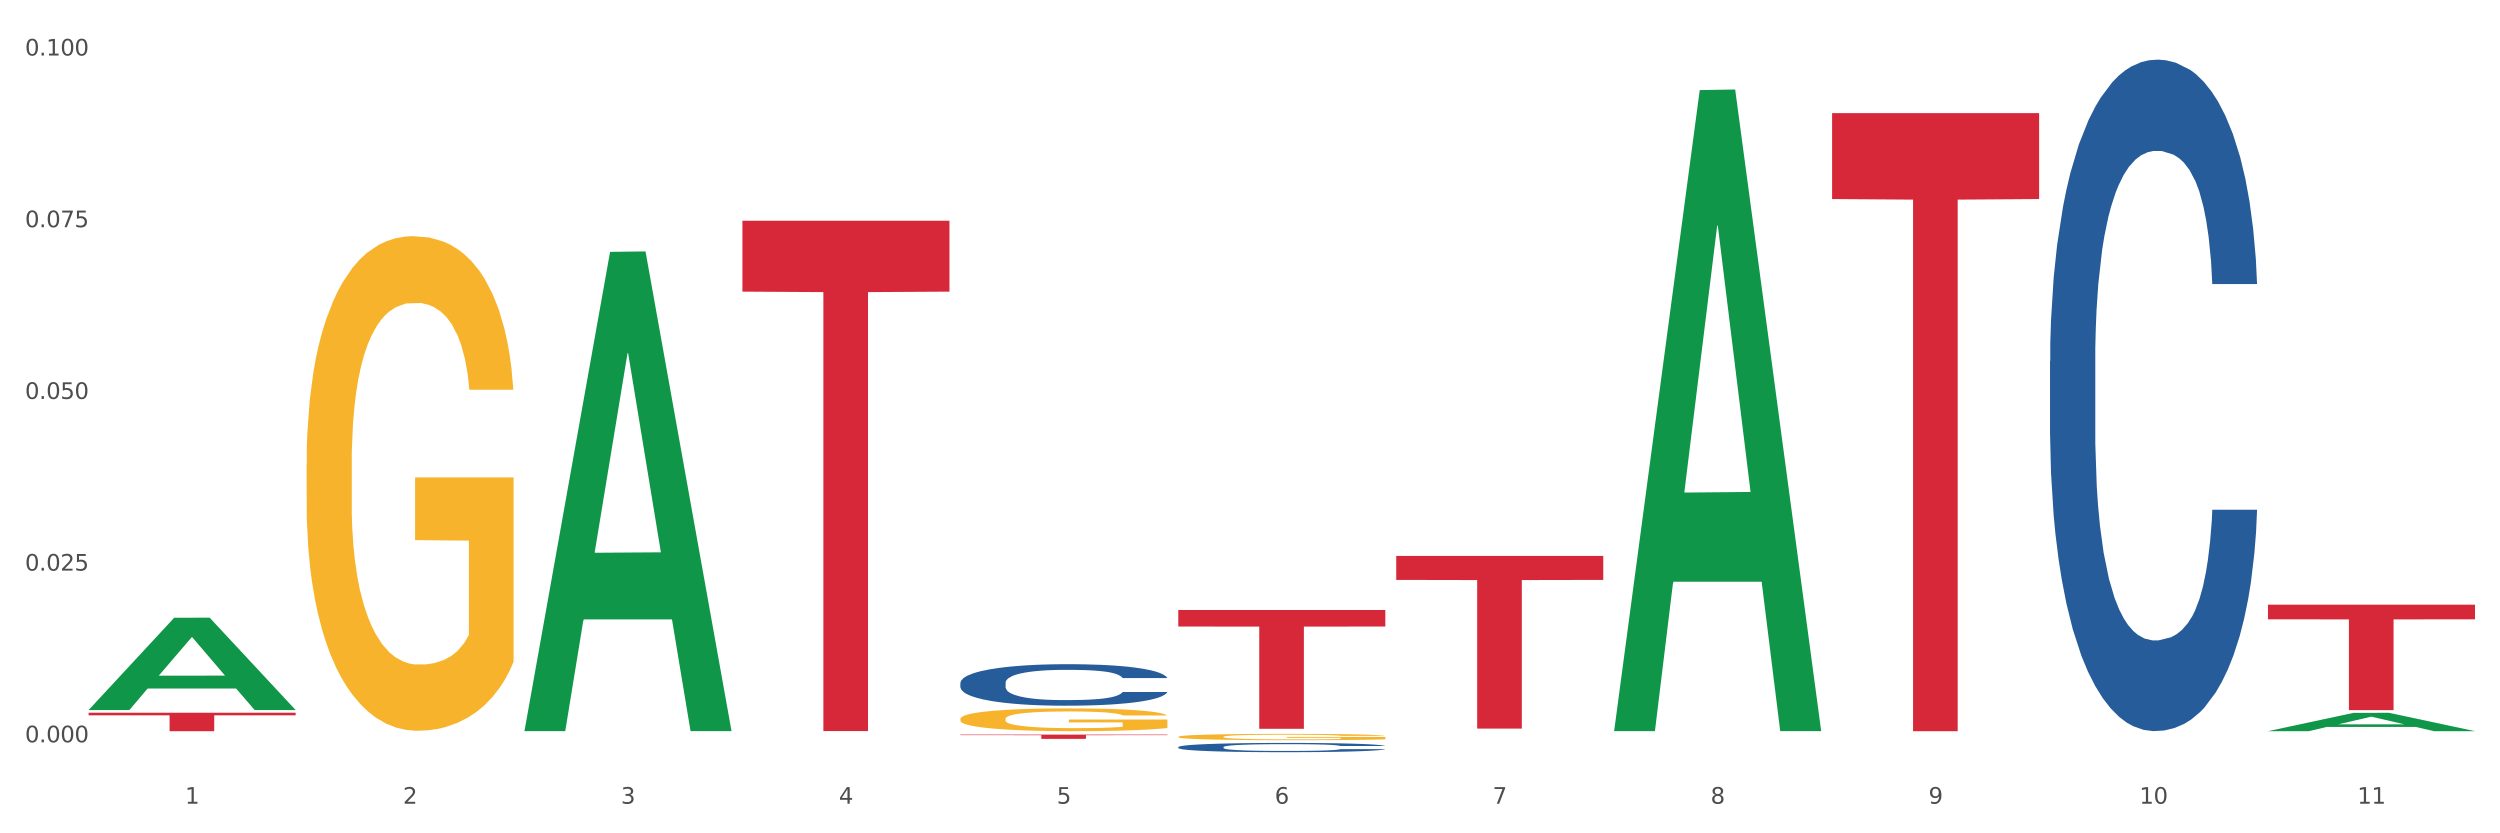 <?xml version="1.0" encoding="utf-8" standalone="no"?>
<!DOCTYPE svg PUBLIC "-//W3C//DTD SVG 1.1//EN"
  "http://www.w3.org/Graphics/SVG/1.1/DTD/svg11.dtd">
<svg xmlns:xlink="http://www.w3.org/1999/xlink" width="1080pt" height="360pt" viewBox="0 0 1080 360" xmlns="http://www.w3.org/2000/svg" version="1.1">
 <rect x="0" y="0" width="1080" height="360" fill="#333333" stroke="none"/>
 <defs>
  <style type="text/css">*{stroke-linejoin: round; stroke-linecap: butt}</style>
 </defs>
 <g id="figure_1">
  <g id="patch_1">
   <path d="M 0 360 
L 1080 360 
L 1080 0 
L 0 0 
z
" style="fill: #ffffff; stroke: #ffffff; stroke-linejoin: miter"/>
  </g>
  <g id="axes_1">
   <g id="matplotlib.axis_1">
    <g id="xtick_1">
     <g id="text_1">
      <!-- 1 -->
      <g style="fill: #4d4d4d" transform="translate(79.949 347.204) scale(0.096 -0.096)">
       <defs>
        <path id="DejaVuSans-31" d="M 794 531 
L 1825 531 
L 1825 4091 
L 703 3866 
L 703 4441 
L 1819 4666 
L 2450 4666 
L 2450 531 
L 3481 531 
L 3481 0 
L 794 0 
L 794 531 
z
" transform="scale(0.016)"/>
       </defs>
       <use xlink:href="#DejaVuSans-31"/>
      </g>
     </g>
    </g>
    <g id="xtick_2">
     <g id="text_2">
      <!-- 2 -->
      <g style="fill: #4d4d4d" transform="translate(174.097 347.204) scale(0.096 -0.096)">
       <defs>
        <path id="DejaVuSans-32" d="M 1228 531 
L 3431 531 
L 3431 0 
L 469 0 
L 469 531 
Q 828 903 1448 1529 
Q 2069 2156 2228 2338 
Q 2531 2678 2651 2914 
Q 2772 3150 2772 3378 
Q 2772 3750 2511 3984 
Q 2250 4219 1831 4219 
Q 1534 4219 1204 4116 
Q 875 4013 500 3803 
L 500 4441 
Q 881 4594 1212 4672 
Q 1544 4750 1819 4750 
Q 2544 4750 2975 4387 
Q 3406 4025 3406 3419 
Q 3406 3131 3298 2873 
Q 3191 2616 2906 2266 
Q 2828 2175 2409 1742 
Q 1991 1309 1228 531 
z
" transform="scale(0.016)"/>
       </defs>
       <use xlink:href="#DejaVuSans-32"/>
      </g>
     </g>
    </g>
    <g id="xtick_3">
     <g id="text_3">
      <!-- 3 -->
      <g style="fill: #4d4d4d" transform="translate(268.244 347.204) scale(0.096 -0.096)">
       <defs>
        <path id="DejaVuSans-33" d="M 2597 2516 
Q 3050 2419 3304 2112 
Q 3559 1806 3559 1356 
Q 3559 666 3084 287 
Q 2609 -91 1734 -91 
Q 1441 -91 1130 -33 
Q 819 25 488 141 
L 488 750 
Q 750 597 1062 519 
Q 1375 441 1716 441 
Q 2309 441 2620 675 
Q 2931 909 2931 1356 
Q 2931 1769 2642 2001 
Q 2353 2234 1838 2234 
L 1294 2234 
L 1294 2753 
L 1863 2753 
Q 2328 2753 2575 2939 
Q 2822 3125 2822 3475 
Q 2822 3834 2567 4026 
Q 2313 4219 1838 4219 
Q 1578 4219 1281 4162 
Q 984 4106 628 3988 
L 628 4550 
Q 988 4650 1302 4700 
Q 1616 4750 1894 4750 
Q 2613 4750 3031 4423 
Q 3450 4097 3450 3541 
Q 3450 3153 3228 2886 
Q 3006 2619 2597 2516 
z
" transform="scale(0.016)"/>
       </defs>
       <use xlink:href="#DejaVuSans-33"/>
      </g>
     </g>
    </g>
    <g id="xtick_4">
     <g id="text_4">
      <!-- 4 -->
      <g style="fill: #4d4d4d" transform="translate(362.392 347.204) scale(0.096 -0.096)">
       <defs>
        <path id="DejaVuSans-34" d="M 2419 4116 
L 825 1625 
L 2419 1625 
L 2419 4116 
z
M 2253 4666 
L 3047 4666 
L 3047 1625 
L 3713 1625 
L 3713 1100 
L 3047 1100 
L 3047 0 
L 2419 0 
L 2419 1100 
L 313 1100 
L 313 1709 
L 2253 4666 
z
" transform="scale(0.016)"/>
       </defs>
       <use xlink:href="#DejaVuSans-34"/>
      </g>
     </g>
    </g>
    <g id="xtick_5">
     <g id="text_5">
      <!-- 5 -->
      <g style="fill: #4d4d4d" transform="translate(456.54 347.204) scale(0.096 -0.096)">
       <defs>
        <path id="DejaVuSans-35" d="M 691 4666 
L 3169 4666 
L 3169 4134 
L 1269 4134 
L 1269 2991 
Q 1406 3038 1543 3061 
Q 1681 3084 1819 3084 
Q 2600 3084 3056 2656 
Q 3513 2228 3513 1497 
Q 3513 744 3044 326 
Q 2575 -91 1722 -91 
Q 1428 -91 1123 -41 
Q 819 9 494 109 
L 494 744 
Q 775 591 1075 516 
Q 1375 441 1709 441 
Q 2250 441 2565 725 
Q 2881 1009 2881 1497 
Q 2881 1984 2565 2268 
Q 2250 2553 1709 2553 
Q 1456 2553 1204 2497 
Q 953 2441 691 2322 
L 691 4666 
z
" transform="scale(0.016)"/>
       </defs>
       <use xlink:href="#DejaVuSans-35"/>
      </g>
     </g>
    </g>
    <g id="xtick_6">
     <g id="text_6">
      <!-- 6 -->
      <g style="fill: #4d4d4d" transform="translate(550.688 347.204) scale(0.096 -0.096)">
       <defs>
        <path id="DejaVuSans-36" d="M 2113 2584 
Q 1688 2584 1439 2293 
Q 1191 2003 1191 1497 
Q 1191 994 1439 701 
Q 1688 409 2113 409 
Q 2538 409 2786 701 
Q 3034 994 3034 1497 
Q 3034 2003 2786 2293 
Q 2538 2584 2113 2584 
z
M 3366 4563 
L 3366 3988 
Q 3128 4100 2886 4159 
Q 2644 4219 2406 4219 
Q 1781 4219 1451 3797 
Q 1122 3375 1075 2522 
Q 1259 2794 1537 2939 
Q 1816 3084 2150 3084 
Q 2853 3084 3261 2657 
Q 3669 2231 3669 1497 
Q 3669 778 3244 343 
Q 2819 -91 2113 -91 
Q 1303 -91 875 529 
Q 447 1150 447 2328 
Q 447 3434 972 4092 
Q 1497 4750 2381 4750 
Q 2619 4750 2861 4703 
Q 3103 4656 3366 4563 
z
" transform="scale(0.016)"/>
       </defs>
       <use xlink:href="#DejaVuSans-36"/>
      </g>
     </g>
    </g>
    <g id="xtick_7">
     <g id="text_7">
      <!-- 7 -->
      <g style="fill: #4d4d4d" transform="translate(644.835 347.204) scale(0.096 -0.096)">
       <defs>
        <path id="DejaVuSans-37" d="M 525 4666 
L 3525 4666 
L 3525 4397 
L 1831 0 
L 1172 0 
L 2766 4134 
L 525 4134 
L 525 4666 
z
" transform="scale(0.016)"/>
       </defs>
       <use xlink:href="#DejaVuSans-37"/>
      </g>
     </g>
    </g>
    <g id="xtick_8">
     <g id="text_8">
      <!-- 8 -->
      <g style="fill: #4d4d4d" transform="translate(738.983 347.204) scale(0.096 -0.096)">
       <defs>
        <path id="DejaVuSans-38" d="M 2034 2216 
Q 1584 2216 1326 1975 
Q 1069 1734 1069 1313 
Q 1069 891 1326 650 
Q 1584 409 2034 409 
Q 2484 409 2743 651 
Q 3003 894 3003 1313 
Q 3003 1734 2745 1975 
Q 2488 2216 2034 2216 
z
M 1403 2484 
Q 997 2584 770 2862 
Q 544 3141 544 3541 
Q 544 4100 942 4425 
Q 1341 4750 2034 4750 
Q 2731 4750 3128 4425 
Q 3525 4100 3525 3541 
Q 3525 3141 3298 2862 
Q 3072 2584 2669 2484 
Q 3125 2378 3379 2068 
Q 3634 1759 3634 1313 
Q 3634 634 3220 271 
Q 2806 -91 2034 -91 
Q 1263 -91 848 271 
Q 434 634 434 1313 
Q 434 1759 690 2068 
Q 947 2378 1403 2484 
z
M 1172 3481 
Q 1172 3119 1398 2916 
Q 1625 2713 2034 2713 
Q 2441 2713 2670 2916 
Q 2900 3119 2900 3481 
Q 2900 3844 2670 4047 
Q 2441 4250 2034 4250 
Q 1625 4250 1398 4047 
Q 1172 3844 1172 3481 
z
" transform="scale(0.016)"/>
       </defs>
       <use xlink:href="#DejaVuSans-38"/>
      </g>
     </g>
    </g>
    <g id="xtick_9">
     <g id="text_9">
      <!-- 9 -->
      <g style="fill: #4d4d4d" transform="translate(833.131 347.204) scale(0.096 -0.096)">
       <defs>
        <path id="DejaVuSans-39" d="M 703 97 
L 703 672 
Q 941 559 1184 500 
Q 1428 441 1663 441 
Q 2288 441 2617 861 
Q 2947 1281 2994 2138 
Q 2813 1869 2534 1725 
Q 2256 1581 1919 1581 
Q 1219 1581 811 2004 
Q 403 2428 403 3163 
Q 403 3881 828 4315 
Q 1253 4750 1959 4750 
Q 2769 4750 3195 4129 
Q 3622 3509 3622 2328 
Q 3622 1225 3098 567 
Q 2575 -91 1691 -91 
Q 1453 -91 1209 -44 
Q 966 3 703 97 
z
M 1959 2075 
Q 2384 2075 2632 2365 
Q 2881 2656 2881 3163 
Q 2881 3666 2632 3958 
Q 2384 4250 1959 4250 
Q 1534 4250 1286 3958 
Q 1038 3666 1038 3163 
Q 1038 2656 1286 2365 
Q 1534 2075 1959 2075 
z
" transform="scale(0.016)"/>
       </defs>
       <use xlink:href="#DejaVuSans-39"/>
      </g>
     </g>
    </g>
    <g id="xtick_10">
     <g id="text_10">
      <!-- 10 -->
      <g style="fill: #4d4d4d" transform="translate(924.224 347.204) scale(0.096 -0.096)">
       <defs>
        <path id="DejaVuSans-30" d="M 2034 4250 
Q 1547 4250 1301 3770 
Q 1056 3291 1056 2328 
Q 1056 1369 1301 889 
Q 1547 409 2034 409 
Q 2525 409 2770 889 
Q 3016 1369 3016 2328 
Q 3016 3291 2770 3770 
Q 2525 4250 2034 4250 
z
M 2034 4750 
Q 2819 4750 3233 4129 
Q 3647 3509 3647 2328 
Q 3647 1150 3233 529 
Q 2819 -91 2034 -91 
Q 1250 -91 836 529 
Q 422 1150 422 2328 
Q 422 3509 836 4129 
Q 1250 4750 2034 4750 
z
" transform="scale(0.016)"/>
       </defs>
       <use xlink:href="#DejaVuSans-31"/>
       <use xlink:href="#DejaVuSans-30" transform="translate(63.623 0)"/>
      </g>
     </g>
    </g>
    <g id="xtick_11">
     <g id="text_11">
      <!-- 11 -->
      <g style="fill: #4d4d4d" transform="translate(1018.372 347.204) scale(0.096 -0.096)">
       <use xlink:href="#DejaVuSans-31"/>
       <use xlink:href="#DejaVuSans-31" transform="translate(63.623 0)"/>
      </g>
     </g>
    </g>
    <g id="xtick_12"/>
    <g id="xtick_13"/>
    <g id="xtick_14"/>
    <g id="xtick_15"/>
    <g id="xtick_16"/>
    <g id="xtick_17"/>
    <g id="xtick_18"/>
    <g id="xtick_19"/>
    <g id="xtick_20"/>
    <g id="xtick_21"/>
   </g>
   <g id="matplotlib.axis_2">
    <g id="ytick_1">
     <g id="text_12">
      <!-- 0.000 -->
      <g style="fill: #4d4d4d" transform="translate(10.8 320.68) scale(0.096 -0.096)">
       <defs>
        <path id="DejaVuSans-2e" d="M 684 794 
L 1344 794 
L 1344 0 
L 684 0 
L 684 794 
z
" transform="scale(0.016)"/>
       </defs>
       <use xlink:href="#DejaVuSans-30"/>
       <use xlink:href="#DejaVuSans-2e" transform="translate(63.623 0)"/>
       <use xlink:href="#DejaVuSans-30" transform="translate(95.41 0)"/>
       <use xlink:href="#DejaVuSans-30" transform="translate(159.033 0)"/>
       <use xlink:href="#DejaVuSans-30" transform="translate(222.656 0)"/>
      </g>
     </g>
    </g>
    <g id="ytick_2">
     <g id="text_13">
      <!-- 0.025 -->
      <g style="fill: #4d4d4d" transform="translate(10.8 246.506) scale(0.096 -0.096)">
       <use xlink:href="#DejaVuSans-30"/>
       <use xlink:href="#DejaVuSans-2e" transform="translate(63.623 0)"/>
       <use xlink:href="#DejaVuSans-30" transform="translate(95.41 0)"/>
       <use xlink:href="#DejaVuSans-32" transform="translate(159.033 0)"/>
       <use xlink:href="#DejaVuSans-35" transform="translate(222.656 0)"/>
      </g>
     </g>
    </g>
    <g id="ytick_3">
     <g id="text_14">
      <!-- 0.050 -->
      <g style="fill: #4d4d4d" transform="translate(10.8 172.333) scale(0.096 -0.096)">
       <use xlink:href="#DejaVuSans-30"/>
       <use xlink:href="#DejaVuSans-2e" transform="translate(63.623 0)"/>
       <use xlink:href="#DejaVuSans-30" transform="translate(95.41 0)"/>
       <use xlink:href="#DejaVuSans-35" transform="translate(159.033 0)"/>
       <use xlink:href="#DejaVuSans-30" transform="translate(222.656 0)"/>
      </g>
     </g>
    </g>
    <g id="ytick_4">
     <g id="text_15">
      <!-- 0.075 -->
      <g style="fill: #4d4d4d" transform="translate(10.8 98.159) scale(0.096 -0.096)">
       <use xlink:href="#DejaVuSans-30"/>
       <use xlink:href="#DejaVuSans-2e" transform="translate(63.623 0)"/>
       <use xlink:href="#DejaVuSans-30" transform="translate(95.41 0)"/>
       <use xlink:href="#DejaVuSans-37" transform="translate(159.033 0)"/>
       <use xlink:href="#DejaVuSans-35" transform="translate(222.656 0)"/>
      </g>
     </g>
    </g>
    <g id="ytick_5">
     <g id="text_16">
      <!-- 0.100 -->
      <g style="fill: #4d4d4d" transform="translate(10.8 23.985) scale(0.096 -0.096)">
       <use xlink:href="#DejaVuSans-30"/>
       <use xlink:href="#DejaVuSans-2e" transform="translate(63.623 0)"/>
       <use xlink:href="#DejaVuSans-31" transform="translate(95.41 0)"/>
       <use xlink:href="#DejaVuSans-30" transform="translate(159.033 0)"/>
       <use xlink:href="#DejaVuSans-30" transform="translate(222.656 0)"/>
      </g>
     </g>
    </g>
    <g id="ytick_6"/>
    <g id="ytick_7"/>
    <g id="ytick_8"/>
    <g id="ytick_9"/>
   </g>
   <g id="PolyCollection_1">
    <path d="M 38.283 306.667 
L 38.375 306.63 
L 75.258 266.866 
L 90.564 266.829 
L 127.723 306.742 
L 110.02 306.742 
L 101.998 297.448 
L 63.916 297.448 
L 63.64 297.598 
L 55.894 306.742 
L 38.283 306.742 
L 38.283 306.667 
L 68.711 291.901 
L 97.203 291.864 
L 83.095 275.336 
L 82.911 275.261 
L 82.727 275.374 
L 68.619 291.864 
L 68.711 291.901 
L 38.283 306.667 
z
" clip-path="url(#p88e116cf65)" style="fill: #109648"/>
    <path d="M 414.874 310.577 
L 414.979 310.568 
L 414.979 310.245 
L 415.19 309.966 
L 416.246 309.293 
L 417.83 308.736 
L 418.992 308.439 
L 420.154 308.197 
L 421.526 307.954 
L 423.216 307.703 
L 426.278 307.334 
L 428.179 307.146 
L 430.502 306.948 
L 434.726 306.661 
L 437.788 306.499 
L 440.956 306.364 
L 446.13 306.202 
L 449.509 306.131 
L 453.1 306.077 
L 457.429 306.041 
L 460.703 306.032 
L 467.883 306.059 
L 474.008 306.14 
L 476.964 306.202 
L 480.766 306.31 
L 482.772 306.382 
L 486.046 306.526 
L 489.425 306.715 
L 491.748 306.876 
L 495.233 307.182 
L 497.873 307.487 
L 500.301 307.864 
L 501.568 308.125 
L 502.519 308.367 
L 503.364 308.646 
L 504.208 309.086 
L 485.201 309.086 
L 484.462 308.772 
L 483.3 308.475 
L 481.611 308.188 
L 480.132 308.008 
L 477.598 307.783 
L 475.275 307.64 
L 472.846 307.532 
L 469.889 307.442 
L 467.566 307.397 
L 464.293 307.361 
L 457.851 307.37 
L 453.522 307.442 
L 450.565 307.532 
L 448.665 307.613 
L 446.975 307.703 
L 445.074 307.828 
L 442.857 308.017 
L 441.273 308.188 
L 439.689 308.403 
L 438.422 308.619 
L 437.26 308.87 
L 436.31 309.14 
L 435.571 309.418 
L 434.937 309.76 
L 434.409 310.326 
L 434.409 311.556 
L 434.62 311.835 
L 435.148 312.203 
L 435.782 312.481 
L 436.838 312.814 
L 437.788 313.038 
L 439.583 313.362 
L 441.59 313.631 
L 443.174 313.802 
L 444.758 313.946 
L 447.503 314.143 
L 450.565 314.305 
L 453.205 314.404 
L 456.796 314.493 
L 459.224 314.529 
L 461.336 314.547 
L 466.51 314.547 
L 470.206 314.52 
L 474.325 314.458 
L 477.492 314.377 
L 480.132 314.278 
L 483.089 314.116 
L 484.99 313.964 
L 484.99 312.086 
L 461.759 312.077 
L 461.759 310.829 
L 504.314 310.829 
L 504.314 314.493 
L 502.519 314.682 
L 500.512 314.853 
L 498.401 315.005 
L 495.233 315.194 
L 491.431 315.374 
L 488.052 315.5 
L 484.462 315.607 
L 480.238 315.706 
L 474.747 315.796 
L 471.368 315.832 
L 467.144 315.859 
L 462.181 315.868 
L 457.851 315.85 
L 453.628 315.805 
L 449.193 315.724 
L 444.863 315.607 
L 441.59 315.491 
L 438.316 315.347 
L 434.831 315.158 
L 432.086 314.979 
L 429.974 314.817 
L 427.651 314.61 
L 425.117 314.341 
L 423.216 314.098 
L 421.526 313.847 
L 419.731 313.523 
L 418.464 313.245 
L 417.197 312.895 
L 416.458 312.634 
L 415.613 312.23 
L 414.979 311.664 
L 414.874 310.577 
z
" clip-path="url(#p88e116cf65)" style="fill: #f7b32b"/>
    <path d="M 509.021 318.299 
L 509.127 318.296 
L 509.127 318.206 
L 509.338 318.129 
L 510.394 317.941 
L 511.978 317.786 
L 513.14 317.703 
L 514.301 317.636 
L 515.674 317.568 
L 517.363 317.498 
L 520.426 317.396 
L 522.327 317.343 
L 524.65 317.288 
L 528.874 317.208 
L 531.936 317.163 
L 535.104 317.125 
L 540.278 317.08 
L 543.657 317.06 
L 547.247 317.045 
L 551.577 317.035 
L 554.85 317.033 
L 562.031 317.04 
L 568.155 317.063 
L 571.112 317.08 
L 574.914 317.11 
L 576.92 317.13 
L 580.193 317.171 
L 583.573 317.223 
L 585.896 317.268 
L 589.38 317.353 
L 592.02 317.438 
L 594.449 317.543 
L 595.716 317.616 
L 596.667 317.683 
L 597.511 317.761 
L 598.356 317.884 
L 579.349 317.884 
L 578.609 317.796 
L 577.448 317.713 
L 575.758 317.633 
L 574.28 317.583 
L 571.746 317.521 
L 569.423 317.481 
L 566.994 317.451 
L 564.037 317.426 
L 561.714 317.413 
L 558.441 317.403 
L 551.999 317.406 
L 547.67 317.426 
L 544.713 317.451 
L 542.812 317.473 
L 541.123 317.498 
L 539.222 317.533 
L 537.004 317.586 
L 535.42 317.633 
L 533.837 317.693 
L 532.569 317.753 
L 531.408 317.824 
L 530.457 317.899 
L 529.718 317.976 
L 529.085 318.071 
L 528.557 318.229 
L 528.557 318.572 
L 528.768 318.649 
L 529.296 318.752 
L 529.929 318.829 
L 530.985 318.922 
L 531.936 318.984 
L 533.731 319.074 
L 535.737 319.149 
L 537.321 319.197 
L 538.905 319.237 
L 541.651 319.292 
L 544.713 319.337 
L 547.353 319.365 
L 550.943 319.39 
L 553.372 319.4 
L 555.484 319.405 
L 560.658 319.405 
L 564.354 319.397 
L 568.472 319.38 
L 571.64 319.357 
L 574.28 319.33 
L 577.237 319.285 
L 579.137 319.242 
L 579.137 318.719 
L 555.906 318.717 
L 555.906 318.369 
L 598.462 318.369 
L 598.462 319.39 
L 596.667 319.442 
L 594.66 319.49 
L 592.548 319.532 
L 589.38 319.585 
L 585.579 319.635 
L 582.2 319.67 
L 578.609 319.7 
L 574.386 319.727 
L 568.895 319.752 
L 565.516 319.762 
L 561.292 319.77 
L 556.329 319.772 
L 551.999 319.767 
L 547.775 319.755 
L 543.34 319.732 
L 539.011 319.7 
L 535.737 319.667 
L 532.464 319.627 
L 528.979 319.575 
L 526.234 319.525 
L 524.122 319.48 
L 521.799 319.422 
L 519.264 319.347 
L 517.363 319.28 
L 515.674 319.21 
L 513.879 319.119 
L 512.612 319.042 
L 511.344 318.944 
L 510.605 318.872 
L 509.761 318.759 
L 509.127 318.602 
L 509.021 318.299 
z
" clip-path="url(#p88e116cf65)" style="fill: #f7b32b"/>
    <path d="M 38.283 307.907 
L 127.723 307.907 
L 127.723 309.014 
L 92.541 309.021 
L 92.541 315.868 
L 73.254 315.868 
L 73.254 309.021 
L 38.283 309.014 
L 38.283 307.915 
L 38.283 307.907 
z
" clip-path="url(#p88e116cf65)" style="fill: #d62839"/>
    <path d="M 320.726 95.35 
L 410.166 95.35 
L 410.166 125.986 
L 374.984 126.193 
L 374.984 315.809 
L 355.697 315.809 
L 355.697 126.193 
L 320.726 125.986 
L 320.726 95.557 
L 320.726 95.35 
z
" clip-path="url(#p88e116cf65)" style="fill: #d62839"/>
    <path d="M 414.874 317.335 
L 504.314 317.335 
L 504.314 317.591 
L 469.131 317.593 
L 469.131 319.181 
L 449.844 319.181 
L 449.844 317.593 
L 414.874 317.591 
L 414.874 317.336 
L 414.874 317.335 
z
" clip-path="url(#p88e116cf65)" style="fill: #d62839"/>
    <path d="M 509.021 263.525 
L 598.462 263.525 
L 598.462 270.655 
L 563.279 270.703 
L 563.279 314.835 
L 543.992 314.835 
L 543.992 270.703 
L 509.021 270.655 
L 509.021 263.573 
L 509.021 263.525 
z
" clip-path="url(#p88e116cf65)" style="fill: #d62839"/>
    <path d="M 603.169 240.153 
L 692.609 240.153 
L 692.609 250.519 
L 657.427 250.589 
L 657.427 314.75 
L 638.14 314.75 
L 638.14 250.589 
L 603.169 250.519 
L 603.169 240.223 
L 603.169 240.153 
z
" clip-path="url(#p88e116cf65)" style="fill: #d62839"/>
    <path d="M 791.464 48.887 
L 880.905 48.887 
L 880.905 85.989 
L 845.722 86.239 
L 845.722 315.868 
L 826.435 315.868 
L 826.435 86.239 
L 791.464 85.989 
L 791.464 49.138 
L 791.464 48.887 
z
" clip-path="url(#p88e116cf65)" style="fill: #d62839"/>
    <path d="M 979.76 261.207 
L 1069.2 261.207 
L 1069.2 267.54 
L 1034.017 267.582 
L 1034.017 306.776 
L 1014.73 306.776 
L 1014.73 267.582 
L 979.76 267.54 
L 979.76 261.25 
L 979.76 261.207 
z
" clip-path="url(#p88e116cf65)" style="fill: #d62839"/>
    <path d="M 885.612 156.1 
L 885.718 155.835 
L 885.718 148.417 
L 886.035 138.35 
L 887.198 119.806 
L 888.678 105.765 
L 891.215 89.34 
L 892.59 82.452 
L 894.387 74.77 
L 898.087 62.318 
L 902.316 51.722 
L 905.276 45.893 
L 907.496 42.185 
L 912.465 35.562 
L 915.32 32.647 
L 918.28 30.263 
L 920.817 28.674 
L 925.046 26.819 
L 928.429 26.024 
L 932.341 25.759 
L 935.618 26.024 
L 939.953 27.084 
L 946.296 30.263 
L 948.728 32.118 
L 952.005 35.297 
L 955.388 39.535 
L 958.137 43.774 
L 961.309 49.867 
L 964.586 57.815 
L 967.758 67.882 
L 969.978 77.154 
L 971.775 86.956 
L 973.361 98.877 
L 974.524 111.858 
L 975.052 122.72 
L 955.705 122.72 
L 955.177 112.918 
L 954.119 102.321 
L 953.062 95.168 
L 951.899 89.34 
L 950.102 82.717 
L 948.516 78.479 
L 945.873 73.445 
L 943.442 70.266 
L 941.433 68.412 
L 939.001 66.822 
L 933.821 65.233 
L 930.121 65.233 
L 927.795 65.762 
L 924.94 67.087 
L 922.509 68.941 
L 919.654 72.12 
L 917.434 75.564 
L 915.214 80.068 
L 913.945 83.247 
L 912.042 89.075 
L 910.774 93.844 
L 909.082 102.056 
L 908.131 107.885 
L 906.439 122.985 
L 905.699 134.112 
L 905.382 141.794 
L 905.17 150.272 
L 905.17 191.599 
L 905.805 210.144 
L 906.333 218.091 
L 907.179 227.098 
L 908.765 238.755 
L 911.091 250.146 
L 913.522 258.359 
L 915.531 263.392 
L 917.434 267.101 
L 919.337 270.015 
L 921.663 272.665 
L 923.566 274.254 
L 926.42 275.844 
L 929.804 276.638 
L 932.447 276.638 
L 937.838 275.314 
L 940.27 273.989 
L 942.596 272.135 
L 945.133 269.221 
L 947.142 266.042 
L 948.305 263.657 
L 950.208 258.624 
L 951.688 253.325 
L 952.957 247.232 
L 953.802 241.934 
L 954.754 233.986 
L 955.494 224.979 
L 955.705 220.21 
L 975.052 220.21 
L 974.629 229.748 
L 973.889 239.02 
L 972.409 251.471 
L 971.246 258.624 
L 969.449 267.366 
L 967.546 274.784 
L 964.903 282.996 
L 962.471 289.09 
L 959.934 294.388 
L 957.185 299.157 
L 952.217 305.78 
L 950.419 307.634 
L 946.613 310.813 
L 943.653 312.667 
L 939.319 314.522 
L 934.878 315.582 
L 930.226 315.846 
L 926.103 315.317 
L 921.557 313.727 
L 918.703 312.138 
L 915.531 309.753 
L 911.831 306.044 
L 908.342 301.541 
L 905.065 296.242 
L 901.999 290.149 
L 899.144 283.261 
L 895.444 271.87 
L 892.695 260.743 
L 890.687 250.411 
L 889.312 241.669 
L 887.938 230.542 
L 887.198 222.86 
L 886.035 204.315 
L 885.612 187.096 
L 885.612 156.1 
z
" clip-path="url(#p88e116cf65)" style="fill: #255c99"/>
    <path d="M 509.021 322.74 
L 509.127 322.737 
L 509.127 322.634 
L 509.444 322.495 
L 510.607 322.238 
L 512.087 322.044 
L 514.625 321.817 
L 515.999 321.722 
L 517.796 321.615 
L 521.496 321.443 
L 525.725 321.297 
L 528.686 321.216 
L 530.906 321.165 
L 535.875 321.073 
L 538.729 321.033 
L 541.689 321 
L 544.227 320.978 
L 548.455 320.952 
L 551.839 320.941 
L 555.75 320.938 
L 559.028 320.941 
L 563.362 320.956 
L 569.705 321 
L 572.137 321.025 
L 575.414 321.069 
L 578.797 321.128 
L 581.546 321.187 
L 584.718 321.271 
L 587.995 321.381 
L 591.167 321.52 
L 593.387 321.648 
L 595.184 321.784 
L 596.77 321.949 
L 597.933 322.128 
L 598.462 322.279 
L 579.115 322.279 
L 578.586 322.143 
L 577.529 321.996 
L 576.472 321.897 
L 575.309 321.817 
L 573.511 321.725 
L 571.926 321.667 
L 569.283 321.597 
L 566.851 321.553 
L 564.842 321.527 
L 562.411 321.505 
L 557.23 321.483 
L 553.53 321.483 
L 551.204 321.491 
L 548.35 321.509 
L 545.918 321.535 
L 543.064 321.579 
L 540.843 321.626 
L 538.623 321.689 
L 537.355 321.733 
L 535.452 321.813 
L 534.183 321.879 
L 532.492 321.993 
L 531.54 322.073 
L 529.848 322.282 
L 529.108 322.436 
L 528.791 322.542 
L 528.58 322.66 
L 528.58 323.231 
L 529.214 323.488 
L 529.743 323.598 
L 530.589 323.722 
L 532.174 323.883 
L 534.5 324.041 
L 536.932 324.154 
L 538.941 324.224 
L 540.843 324.275 
L 542.746 324.316 
L 545.072 324.352 
L 546.975 324.374 
L 549.83 324.396 
L 553.213 324.407 
L 555.856 324.407 
L 561.248 324.389 
L 563.679 324.371 
L 566.005 324.345 
L 568.542 324.305 
L 570.551 324.261 
L 571.714 324.228 
L 573.617 324.158 
L 575.097 324.085 
L 576.366 324.001 
L 577.212 323.927 
L 578.163 323.817 
L 578.903 323.693 
L 579.115 323.627 
L 598.462 323.627 
L 598.039 323.759 
L 597.299 323.887 
L 595.819 324.059 
L 594.656 324.158 
L 592.858 324.279 
L 590.955 324.382 
L 588.312 324.495 
L 585.881 324.579 
L 583.343 324.653 
L 580.595 324.719 
L 575.626 324.81 
L 573.829 324.836 
L 570.023 324.88 
L 567.062 324.906 
L 562.728 324.931 
L 558.288 324.946 
L 553.636 324.95 
L 549.513 324.942 
L 544.967 324.92 
L 542.112 324.898 
L 538.941 324.865 
L 535.24 324.814 
L 531.751 324.752 
L 528.474 324.678 
L 525.408 324.594 
L 522.554 324.499 
L 518.853 324.341 
L 516.105 324.187 
L 514.096 324.045 
L 512.722 323.924 
L 511.347 323.77 
L 510.607 323.663 
L 509.444 323.407 
L 509.021 323.169 
L 509.021 322.74 
z
" clip-path="url(#p88e116cf65)" style="fill: #255c99"/>
    <path d="M 132.431 200.76 
L 132.536 200.565 
L 132.536 193.539 
L 132.747 187.489 
L 133.803 172.853 
L 135.387 160.753 
L 136.549 154.313 
L 137.71 149.044 
L 139.083 143.775 
L 140.773 138.311 
L 143.835 130.309 
L 145.736 126.211 
L 148.059 121.918 
L 152.283 115.673 
L 155.345 112.16 
L 158.513 109.233 
L 163.687 105.72 
L 167.066 104.159 
L 170.657 102.988 
L 174.986 102.207 
L 178.26 102.012 
L 185.44 102.598 
L 191.565 104.354 
L 194.521 105.72 
L 198.323 108.062 
L 200.329 109.623 
L 203.603 112.746 
L 206.982 116.844 
L 209.305 120.357 
L 212.79 126.992 
L 215.43 133.627 
L 217.858 141.823 
L 219.125 147.483 
L 220.076 152.752 
L 220.921 158.802 
L 221.765 168.364 
L 202.758 168.364 
L 202.019 161.534 
L 200.857 155.094 
L 199.168 148.849 
L 197.689 144.946 
L 195.155 140.067 
L 192.832 136.945 
L 190.403 134.603 
L 187.446 132.651 
L 185.123 131.675 
L 181.85 130.895 
L 175.408 131.09 
L 171.079 132.651 
L 168.122 134.603 
L 166.222 136.359 
L 164.532 138.311 
L 162.631 141.043 
L 160.414 145.141 
L 158.83 148.849 
L 157.246 153.533 
L 155.979 158.216 
L 154.817 163.681 
L 153.867 169.535 
L 153.128 175.585 
L 152.494 183.001 
L 151.966 195.296 
L 151.966 222.032 
L 152.177 228.081 
L 152.705 236.083 
L 153.339 242.133 
L 154.395 249.353 
L 155.345 254.232 
L 157.14 261.258 
L 159.147 267.112 
L 160.731 270.82 
L 162.314 273.943 
L 165.06 278.236 
L 168.122 281.749 
L 170.762 283.895 
L 174.353 285.847 
L 176.781 286.628 
L 178.893 287.018 
L 184.067 287.018 
L 187.763 286.432 
L 191.882 285.066 
L 195.049 283.31 
L 197.689 281.163 
L 200.646 277.65 
L 202.547 274.333 
L 202.547 233.546 
L 179.316 233.351 
L 179.316 206.224 
L 221.871 206.224 
L 221.871 285.847 
L 220.076 289.945 
L 218.069 293.653 
L 215.958 296.971 
L 212.79 301.069 
L 208.988 304.972 
L 205.609 307.704 
L 202.019 310.046 
L 197.795 312.193 
L 192.304 314.144 
L 188.925 314.925 
L 184.701 315.51 
L 179.738 315.705 
L 175.408 315.315 
L 171.185 314.339 
L 166.75 312.583 
L 162.42 310.046 
L 159.147 307.509 
L 155.873 304.387 
L 152.388 300.288 
L 149.643 296.385 
L 147.531 292.872 
L 145.208 288.384 
L 142.674 282.529 
L 140.773 277.26 
L 139.083 271.796 
L 137.288 264.77 
L 136.021 258.721 
L 134.754 251.11 
L 134.015 245.45 
L 133.17 236.668 
L 132.536 224.374 
L 132.431 200.76 
z
" clip-path="url(#p88e116cf65)" style="fill: #f7b32b"/>
    <path d="M 414.874 294.99 
L 414.979 294.974 
L 414.979 294.515 
L 415.297 293.893 
L 416.46 292.746 
L 417.94 291.878 
L 420.477 290.863 
L 421.851 290.437 
L 423.649 289.962 
L 427.349 289.192 
L 431.578 288.537 
L 434.538 288.176 
L 436.758 287.947 
L 441.727 287.538 
L 444.581 287.357 
L 447.542 287.21 
L 450.079 287.112 
L 454.308 286.997 
L 457.691 286.948 
L 461.603 286.932 
L 464.88 286.948 
L 469.214 287.014 
L 475.558 287.21 
L 477.989 287.325 
L 481.267 287.521 
L 484.65 287.783 
L 487.399 288.045 
L 490.57 288.422 
L 493.848 288.913 
L 497.019 289.536 
L 499.239 290.109 
L 501.037 290.715 
L 502.622 291.452 
L 503.785 292.255 
L 504.314 292.926 
L 484.967 292.926 
L 484.438 292.32 
L 483.381 291.665 
L 482.324 291.223 
L 481.161 290.863 
L 479.364 290.453 
L 477.778 290.191 
L 475.135 289.88 
L 472.703 289.683 
L 470.695 289.569 
L 468.263 289.47 
L 463.083 289.372 
L 459.382 289.372 
L 457.057 289.405 
L 454.202 289.487 
L 451.77 289.601 
L 448.916 289.798 
L 446.696 290.011 
L 444.476 290.289 
L 443.207 290.486 
L 441.304 290.846 
L 440.035 291.141 
L 438.344 291.649 
L 437.392 292.009 
L 435.701 292.943 
L 434.961 293.631 
L 434.644 294.106 
L 434.432 294.63 
L 434.432 297.185 
L 435.066 298.331 
L 435.595 298.823 
L 436.441 299.38 
L 438.027 300.1 
L 440.353 300.805 
L 442.784 301.312 
L 444.793 301.624 
L 446.696 301.853 
L 448.599 302.033 
L 450.925 302.197 
L 452.828 302.295 
L 455.682 302.393 
L 459.065 302.443 
L 461.708 302.443 
L 467.1 302.361 
L 469.532 302.279 
L 471.858 302.164 
L 474.395 301.984 
L 476.404 301.787 
L 477.566 301.64 
L 479.469 301.329 
L 480.95 301.001 
L 482.218 300.625 
L 483.064 300.297 
L 484.015 299.806 
L 484.756 299.249 
L 484.967 298.954 
L 504.314 298.954 
L 503.891 299.544 
L 503.151 300.117 
L 501.671 300.887 
L 500.508 301.329 
L 498.711 301.869 
L 496.808 302.328 
L 494.165 302.836 
L 491.733 303.212 
L 489.196 303.54 
L 486.447 303.835 
L 481.478 304.244 
L 479.681 304.359 
L 475.875 304.556 
L 472.915 304.67 
L 468.58 304.785 
L 464.14 304.85 
L 459.488 304.867 
L 455.365 304.834 
L 450.819 304.736 
L 447.964 304.637 
L 444.793 304.49 
L 441.093 304.261 
L 437.604 303.982 
L 434.326 303.655 
L 431.26 303.278 
L 428.406 302.852 
L 424.706 302.148 
L 421.957 301.46 
L 419.948 300.821 
L 418.574 300.281 
L 417.2 299.593 
L 416.46 299.118 
L 415.297 297.971 
L 414.874 296.906 
L 414.874 294.99 
z
" clip-path="url(#p88e116cf65)" style="fill: #255c99"/>
    <path d="M 226.578 315.458 
L 226.671 315.264 
L 263.553 108.807 
L 278.859 108.613 
L 316.019 315.848 
L 298.315 315.848 
L 290.293 267.59 
L 252.212 267.59 
L 251.935 268.368 
L 244.19 315.848 
L 226.578 315.848 
L 226.578 315.458 
L 257.006 238.791 
L 285.498 238.597 
L 271.391 152.784 
L 271.206 152.395 
L 271.022 152.979 
L 256.914 238.597 
L 257.006 238.791 
L 226.578 315.458 
z
" clip-path="url(#p88e116cf65)" style="fill: #109648"/>
    <path d="M 697.317 315.334 
L 697.409 315.074 
L 734.291 38.92 
L 749.598 38.66 
L 786.757 315.855 
L 769.053 315.855 
L 761.031 251.306 
L 722.95 251.306 
L 722.673 252.347 
L 714.928 315.855 
L 697.317 315.855 
L 697.317 315.334 
L 727.745 212.785 
L 756.237 212.525 
L 742.129 97.743 
L 741.945 97.222 
L 741.76 98.003 
L 727.653 212.525 
L 727.745 212.785 
L 697.317 315.334 
z
" clip-path="url(#p88e116cf65)" style="fill: #109648"/>
    <path d="M 979.76 315.853 
L 979.852 315.845 
L 1016.735 307.949 
L 1032.041 307.941 
L 1069.2 315.868 
L 1051.496 315.868 
L 1043.474 314.022 
L 1005.393 314.022 
L 1005.116 314.052 
L 997.371 315.868 
L 979.76 315.868 
L 979.76 315.853 
L 1010.188 312.92 
L 1038.68 312.913 
L 1024.572 309.631 
L 1024.388 309.616 
L 1024.203 309.638 
L 1010.096 312.913 
L 1010.188 312.92 
L 979.76 315.853 
z
" clip-path="url(#p88e116cf65)" style="fill: #109648"/>
   </g>
  </g>
 </g>
 <defs>
  <clipPath id="p88e116cf65">
   <rect x="38.283" y="10.8" width="1030.917" height="329.109"/>
  </clipPath>
 </defs>
</svg>

